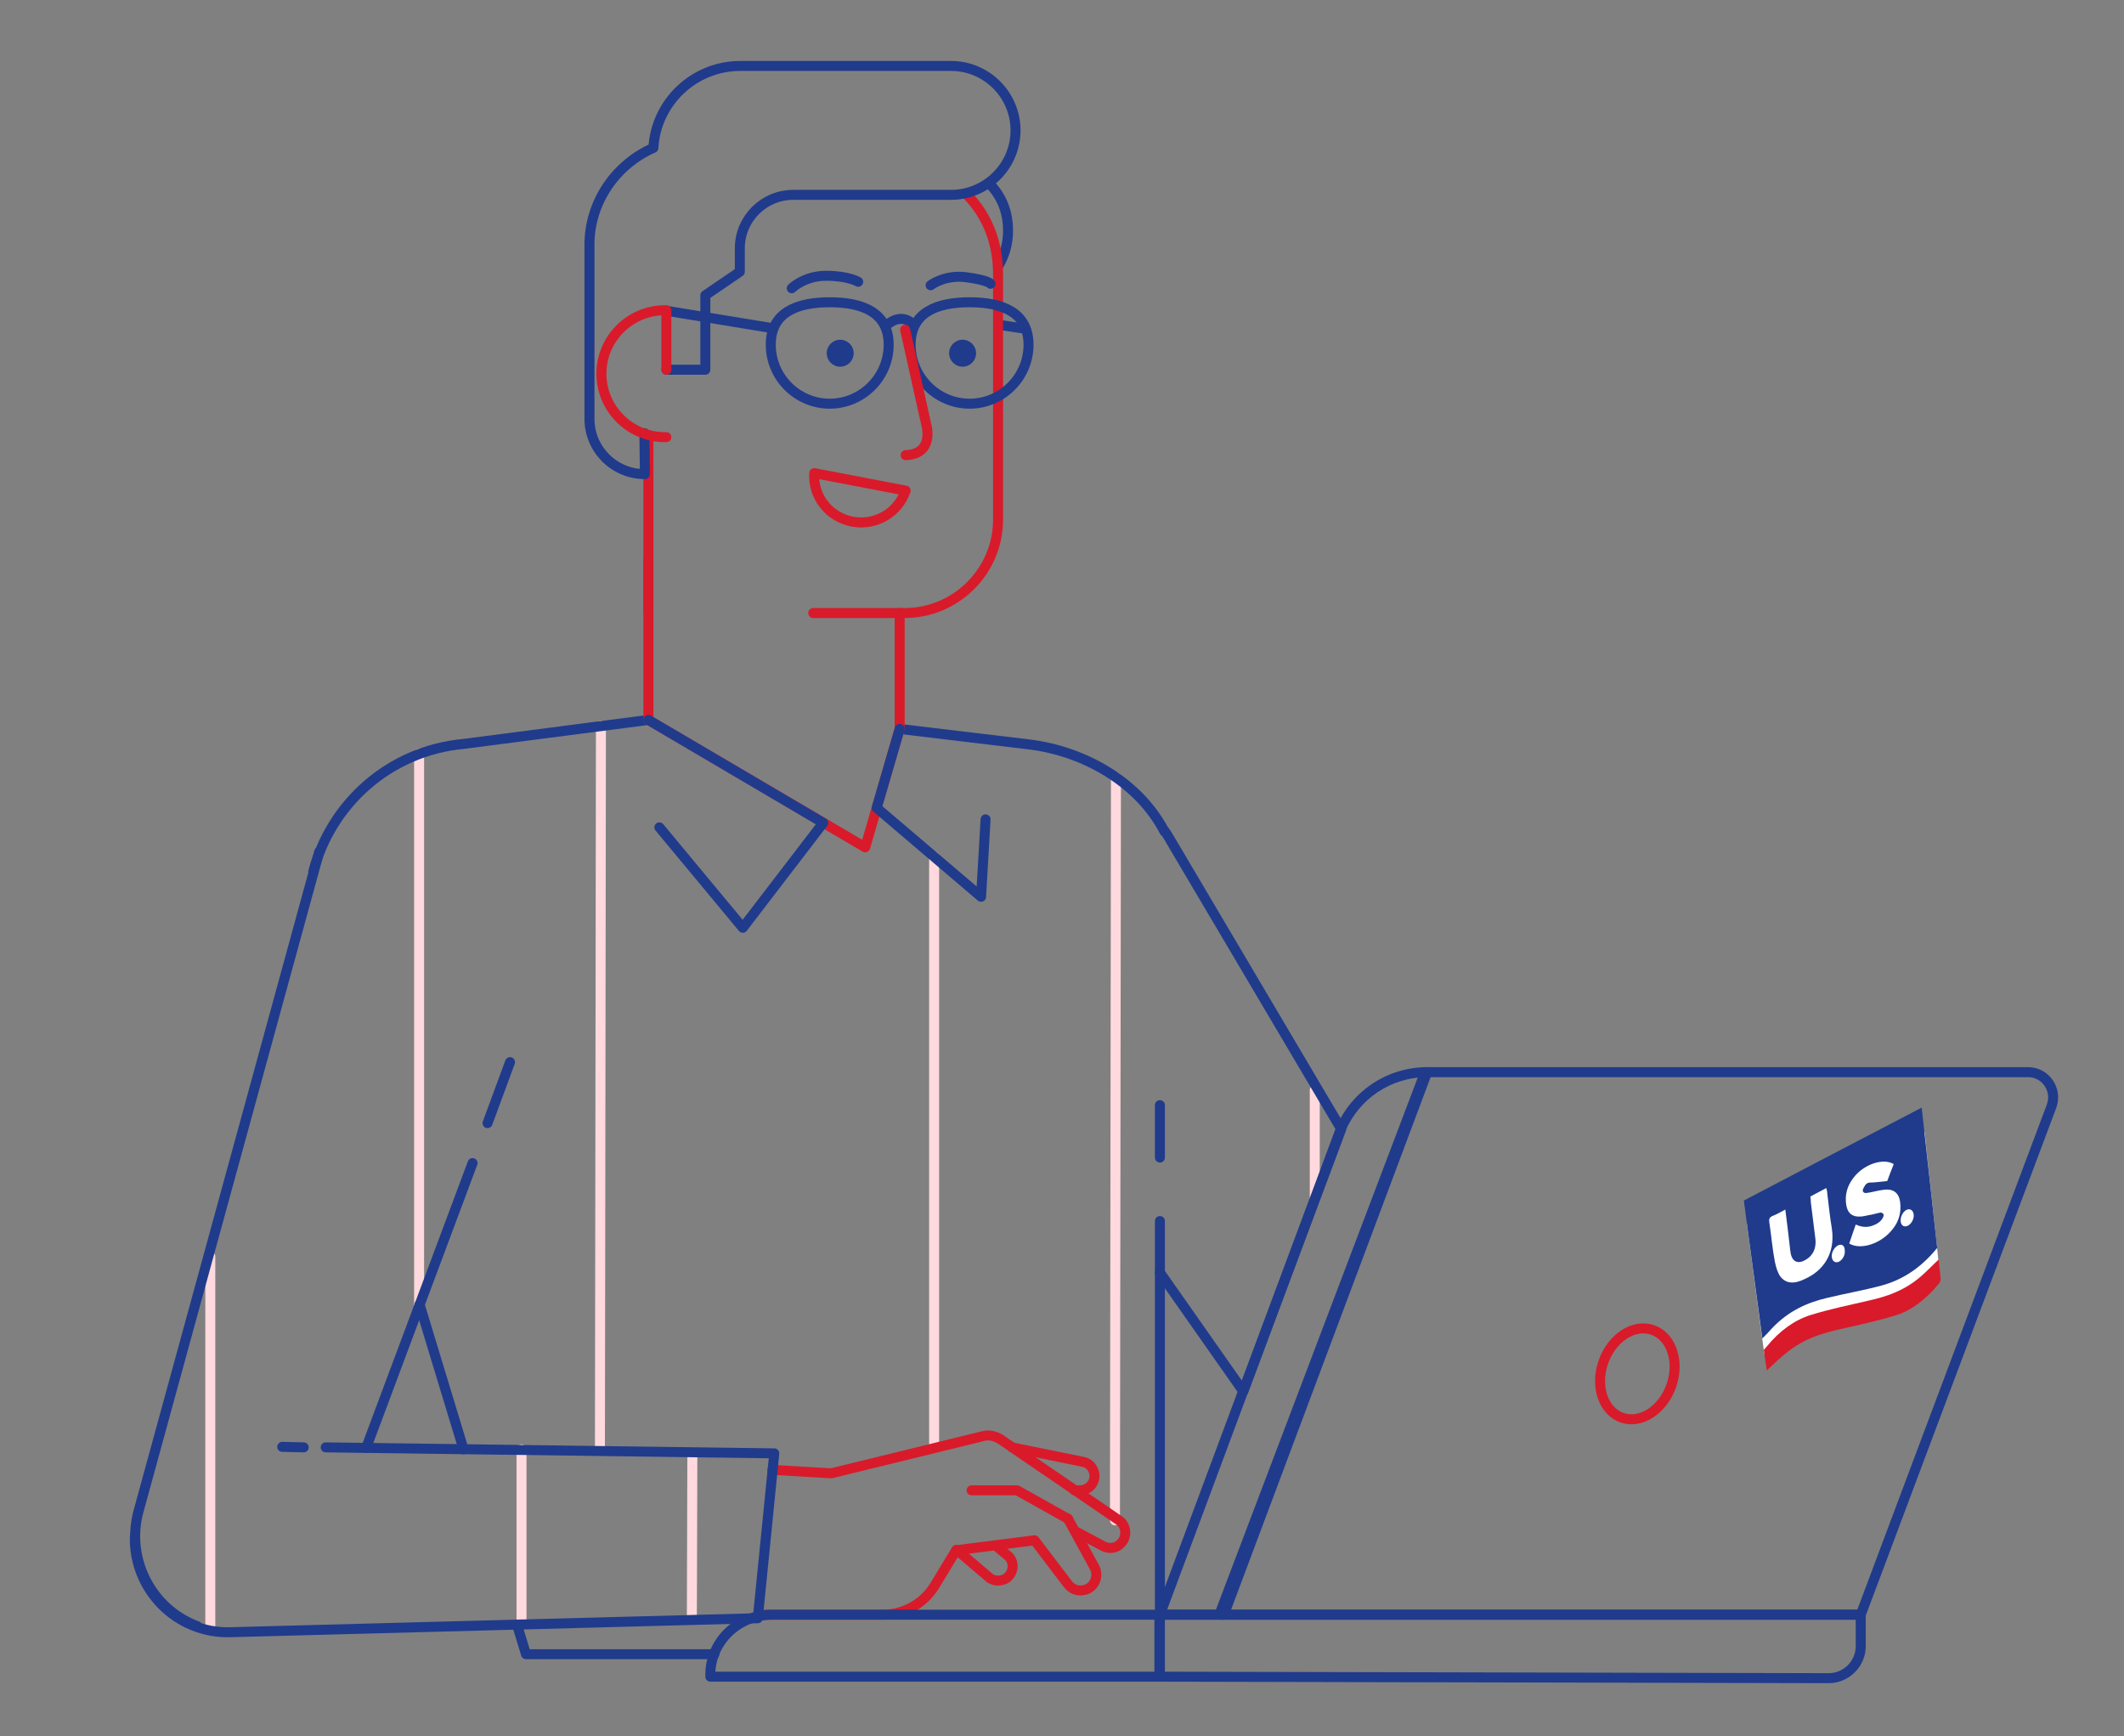 <?xml version="1.0" encoding="UTF-8"?> <!-- Generator: Adobe Illustrator 24.0.1, SVG Export Plug-In . SVG Version: 6.00 Build 0) --> <svg xmlns="http://www.w3.org/2000/svg" xmlns:xlink="http://www.w3.org/1999/xlink" version="1.1" id="Layer_1" x="0px" y="0px" viewBox="0 0 425.2 347.5" style="enable-background:new 0 0 425.2 347.5;" xml:space="preserve"><rect x="0" y="0" width="425.2" height="347.5" fill="#808080" stroke="none"/> <style type="text/css"> .st0{fill:none;stroke:#FFD9DD;stroke-width:2;stroke-linecap:round;stroke-linejoin:round;stroke-miterlimit:10;} .st1{fill:none;stroke:#203B8C;stroke-width:2;stroke-linecap:round;stroke-linejoin:round;stroke-miterlimit:10;} .st2{fill:none;stroke:#D91A2A;stroke-width:2;stroke-linecap:round;stroke-linejoin:round;stroke-miterlimit:10;} .st3{fill:#203B8C;} .st4{fill:#FFFFFF;} .st5{fill:#D91A2A;} </style> <g> <g> <line class="st0" x1="83.9" y1="150.9" x2="83.9" y2="261.1"></line> <line class="st0" x1="42.1" y1="251.5" x2="42.1" y2="325.5"></line> <line class="st0" x1="263.2" y1="239.9" x2="263.2" y2="218.2"></line> <line class="st0" x1="120.3" y1="145.3" x2="120.1" y2="290.1"></line> <line class="st0" x1="138.6" y1="291.3" x2="138.5" y2="324.2"></line> <line class="st0" x1="104.4" y1="290.1" x2="104.4" y2="324.2"></line> <line class="st0" x1="187" y1="171.5" x2="187" y2="289.7"></line> <line class="st0" x1="223.4" y1="155.6" x2="223.2" y2="304.3"></line> </g> </g> <g id="Layer_1_1_"> <g> <path class="st1" d="M232.2,254.7l16.7,23.8l19.6-52.5l-34-57.5c-0.4-0.7-0.8-1.4-1.3-2.1"></path> <path class="st1" d="M232.2,323.2v-78.8"></path> <path class="st1" d="M103.5,325.2l1.8,5.9H143"></path> <path class="st1" d="M84,261.1l8.8,29"></path> <path class="st1" d="M129.8,144.1l-37,4.8c-15.1,1.4-26.6,12.2-30.1,25.6"></path> <path class="st1" d="M233.1,166.4c-5-9.6-15.7-16-27.1-17.4l-25.9-3.1"></path> <line class="st1" x1="232.2" y1="231.7" x2="232.2" y2="221.2"></line> <polyline class="st2" points="180.1,122.7 180.1,145.9 173.2,169.6 129.8,144.1 129.8,112 "></polyline> <polyline class="st1" points="197.3,164 196.4,179.5 175.5,161.7 180.1,145.9 "></polyline> <polyline class="st1" points="129.8,144.1 164.8,164.7 148.7,185.7 132,165.6 "></polyline> <path class="st1" d="M39.5,325.5c-9.3-3.5-14.3-13.5-11.8-22.9l36.2-132.1"></path> <path class="st1" d="M94.6,232.8l-21.3,57"></path> <line class="st1" x1="60.8" y1="289.7" x2="56.5" y2="289.6"></line> <g> <path class="st2" d="M202.6,289.7l14.2,2.9c1.1,0.2,1.9,1,2.2,2.1l0,0c0.5,1.8-0.9,3.6-2.8,3.6h-1.1"></path> <path class="st2" d="M191.5,310.2l6.7,5.7c0.9,0.6,2.1,0.6,3.1,0.1l0,0c1.6-1,1.9-3.2,0.6-4.5l-2.4-2"></path> <path class="st2" d="M151.9,323.2h24.8c4.2,0,8.2-2.2,10.4-5.8l4.3-7.1l15.7-2l6.7,8.8c0.7,0.9,1.8,1.4,3,1.2 c2.2-0.3,3.3-2.7,2.3-4.6l-5.3-9.7l1.3,2.4l5.8,3.1c1.2,0.6,2.6,0.4,3.5-0.6c1.3-1.3,1.1-3.6-0.4-4.6l-23.7-16.2 c-1.1-0.7-2.4-1-3.7-0.6l-30.2,7.4l-11.8-0.7"></path> <polyline class="st2" points="213.8,304 203.6,298.3 194.5,298.3 "></polyline> </g> <path class="st1" d="M27,307.5L27,307.5c-0.3,10.7,8.4,19.5,19.1,19.2l105.6-2.8l3.3-33l-89.8-1.2"></path> <line class="st1" x1="102.1" y1="212.6" x2="97.6" y2="224.8"></line> <path class="st1" d="M198,36.7c2.5,2.5,3.8,5.7,3.8,9.5c0,2.6-0.7,5-2,7.1"></path> <line class="st1" x1="205.2" y1="65.8" x2="199.9" y2="65"></line> <path class="st2" d="M193.4,38.8c4.2,4.2,6.4,9.7,6.4,16.1V104c0,10.3-8.4,18.7-18.7,18.7h-18.3"></path> <path class="st2" d="M129.8,122.7V87.1"></path> <path class="st1" d="M133.4,74h7.8V59.1l6.9-4.7v-4.7c0-5.9,4.8-10.7,10.7-10.7h31.6c7.1,0,12.9-5.8,12.9-12.9l0,0 c0-7.1-5.8-12.9-12.9-12.9h-42.2c-9.3,0-16.9,7.3-17.4,16.4C123.3,32.9,118,40.4,118,49v34.8c0,6.2,5,11.1,11.1,11.1l0,0l-0.1-8.2 "></path> <path class="st2" d="M163,94.7c-0.3,4.6,2.9,8.8,7.6,9.7s9.2-1.8,10.7-6.2L163,94.7z"></path> <g> <path class="st1" d="M177.9,69c0,6.5-5.3,11.8-11.8,11.8s-11.8-5.3-11.8-11.8s5.3-8.5,11.8-8.5S177.9,62.5,177.9,69z"></path> <path class="st1" d="M205.9,69c0,6.5-5.3,11.8-11.8,11.8s-11.8-5.3-11.8-11.8s5.3-8.5,11.8-8.5S205.9,62.5,205.9,69z"></path> <path class="st1" d="M177.6,65c0,0,2.6-2.5,5.1-0.2"></path> <line class="st1" x1="154.7" y1="65.7" x2="133.4" y2="62.2"></line> </g> <path class="st2" d="M181.2,66l4.3,19.3c0,0,1.5,5.6-4.2,5.8"></path> <circle class="st3" cx="168.2" cy="70.7" r="2.7"></circle> <circle class="st3" cx="192.7" cy="70.7" r="2.7"></circle> <path class="st1" d="M158.5,57.7c0,0,2.5-2.5,6.9-2.5s6.4,1.2,6.4,1.2"></path> <path class="st1" d="M186.3,57.1c0,0,2.8-2.2,7.2-1.6c4.4,0.6,4.8,1.3,4.8,1.3"></path> <path class="st2" d="M133.4,87.5c-0.1,0-0.2,0-0.3,0c-7,0-12.7-5.7-12.7-12.7s5.7-12.7,12.7-12.7c0.1,0,0.2,0,0.3,0V74"></path> </g> <g> <path class="st1" d="M142.2,335.6v-0.4c0-6.6,5.5-12,12.4-12h77.5v12.4H142.2z"></path> <path class="st1" d="M232.2,335.6v-12.4h140.3v6.3c0,3.5-2.9,6.4-6.4,6.4L232.2,335.6z"></path> <path class="st1" d="M285.7,214.6L285.7,214.6L245,323.2h-12.8l36.2-97.2C271.4,219.1,278.1,214.6,285.7,214.6z"></path> <path id="XMLID_2_" class="st1" d="M285.3,214.6H406c3.5,0,5.9,3.5,4.7,6.8l-38.2,101.8H244.1L285.3,214.6z"></path> <ellipse transform="matrix(0.331 -0.944 0.944 0.331 -40.259 493.215)" class="st2" cx="327.6" cy="275" rx="9.3" ry="7.2"></ellipse> </g> </g> <g> <g> <g id="jmC6dx.tif"> <g> <path class="st4" d="M353.2,271c-0.2-1.2-3.5-26.1-3.5-26.1s0.3-0.5,0.6-0.7c2.7-3.3,33.7-16.4,35-17.6 c0.1,1.4,2.7,24.9,2.8,26.2c0,0.2-0.2,0.7-0.5,1c-2.6,3.1-5.5,5.3-8.6,6.2c-3.9,1.2-7.8,2-11.8,2.9c-3.3,0.8-6.5,1.8-9.6,4.2 C356.1,268.2,354.8,269.6,353.2,271z"></path> <path class="st3" d="M352.8,267.9c-1.2-9.1-2.5-18.3-3.7-27.6c11.8-6.2,23.7-12.4,35.6-18.6c0,0.3,0.1,0.6,0.1,0.9 c1,8.9,3,27.2,3,27.2s-0.2,0.2-0.6,0.7c-3.2,3.7-6.8,5.8-10.5,6.8c-3.7,1-7.3,1.6-11,2.5c-3.8,0.9-7.6,2.5-11,6.1 C354.1,266.6,353.4,267.3,352.8,267.9z M377.8,236.4c0.4-1,0.8-2.2,1.3-3.4c-2.2-1.3-6.1,0.1-8.1,2.8c-1.3,1.7-1.7,3.5-1.4,5.4 c0.3,1.8,1.4,2.4,2.8,2.3c0.6,0,1.2-0.2,1.8-0.3c0.8-0.1,1.6-0.4,2.3-0.5c0.2,0,0.5,0.2,0.6,0.4c0,0.3-0.2,0.8-0.4,1 c-0.3,0.4-0.7,0.7-1.1,0.9c-1.5,0.8-2.8,0.7-4.1,0.1c-0.5,1.4-0.9,2.6-1.3,3.8c2.3,1.4,6.5,0,8.7-2.9c1.3-1.6,1.7-3.4,1.5-5.3 c-0.2-1.8-1.2-2.6-2.6-2.6c-0.5,0-1.1,0.1-1.7,0.2c-0.9,0.2-1.7,0.4-2.6,0.5c-0.3,0-0.6-0.2-0.6-0.5c0-0.3,0.3-0.8,0.5-1.1 c0.2-0.3,0.6-0.5,0.9-0.5C375.4,236.7,376.5,236.5,377.8,236.4z M357.4,242.1c-0.9,0.5-1.8,1-2.6,1.3c-0.6,0.3-0.7,0.6-0.6,1.3 c0.4,2.6,0.6,5.2,1.1,7.8c0.2,1,0.5,2,0.9,2.7c1.2,1.9,3.1,1.8,5.1,0.8c3.6-1.6,6.2-5,5.4-10.2c-0.4-2.3-0.6-4.6-0.9-6.9 c0-0.4-0.1-0.7-0.2-1.1c-1.1,0.6-2.1,1.1-3.2,1.7c0.1,0.4,0.1,0.8,0.1,1.1c0.3,2.4,0.6,4.8,0.9,7.2c0.3,2.2-0.6,3.8-2.4,4.6 c-1.4,0.6-2.4-0.1-2.6-2C358.1,247.8,357.8,245.1,357.4,242.1z M367.9,249.3c-0.7,0.4-1.3,1.4-1.2,2.3c0.1,0.9,0.8,1.3,1.5,0.9 c0.7-0.4,1.2-1.3,1.1-2.2C369.3,249.3,368.7,248.9,367.9,249.3z M381.6,242.2c-0.7,0.4-1.2,1.4-1.1,2.3c0.1,0.9,0.8,1.2,1.5,0.8 c0.7-0.4,1.2-1.4,1.1-2.2C383,242.2,382.3,241.8,381.6,242.2z"></path> <path class="st5" d="M353.7,274.3c-0.2-1.2-0.6-4.1-0.6-4.1s0.3-0.4,0.6-0.7c2.6-3.2,5.6-5.3,8.8-6.3c3.9-1.2,7.8-2,11.7-2.9 c3.5-0.8,6.9-1.9,10.2-4.7c1.2-1,2.4-2.3,3.7-3.5c0.1,1.3,0.3,2.6,0.4,4c0,0.2-0.2,0.7-0.5,1c-2.6,3.1-5.5,5.3-8.6,6.2 c-3.9,1.2-7.8,2-11.7,2.9c-3.3,0.8-6.5,1.8-9.6,4.2C356.6,271.5,355.2,272.9,353.7,274.3z"></path> </g> </g> </g> </g> </svg> 